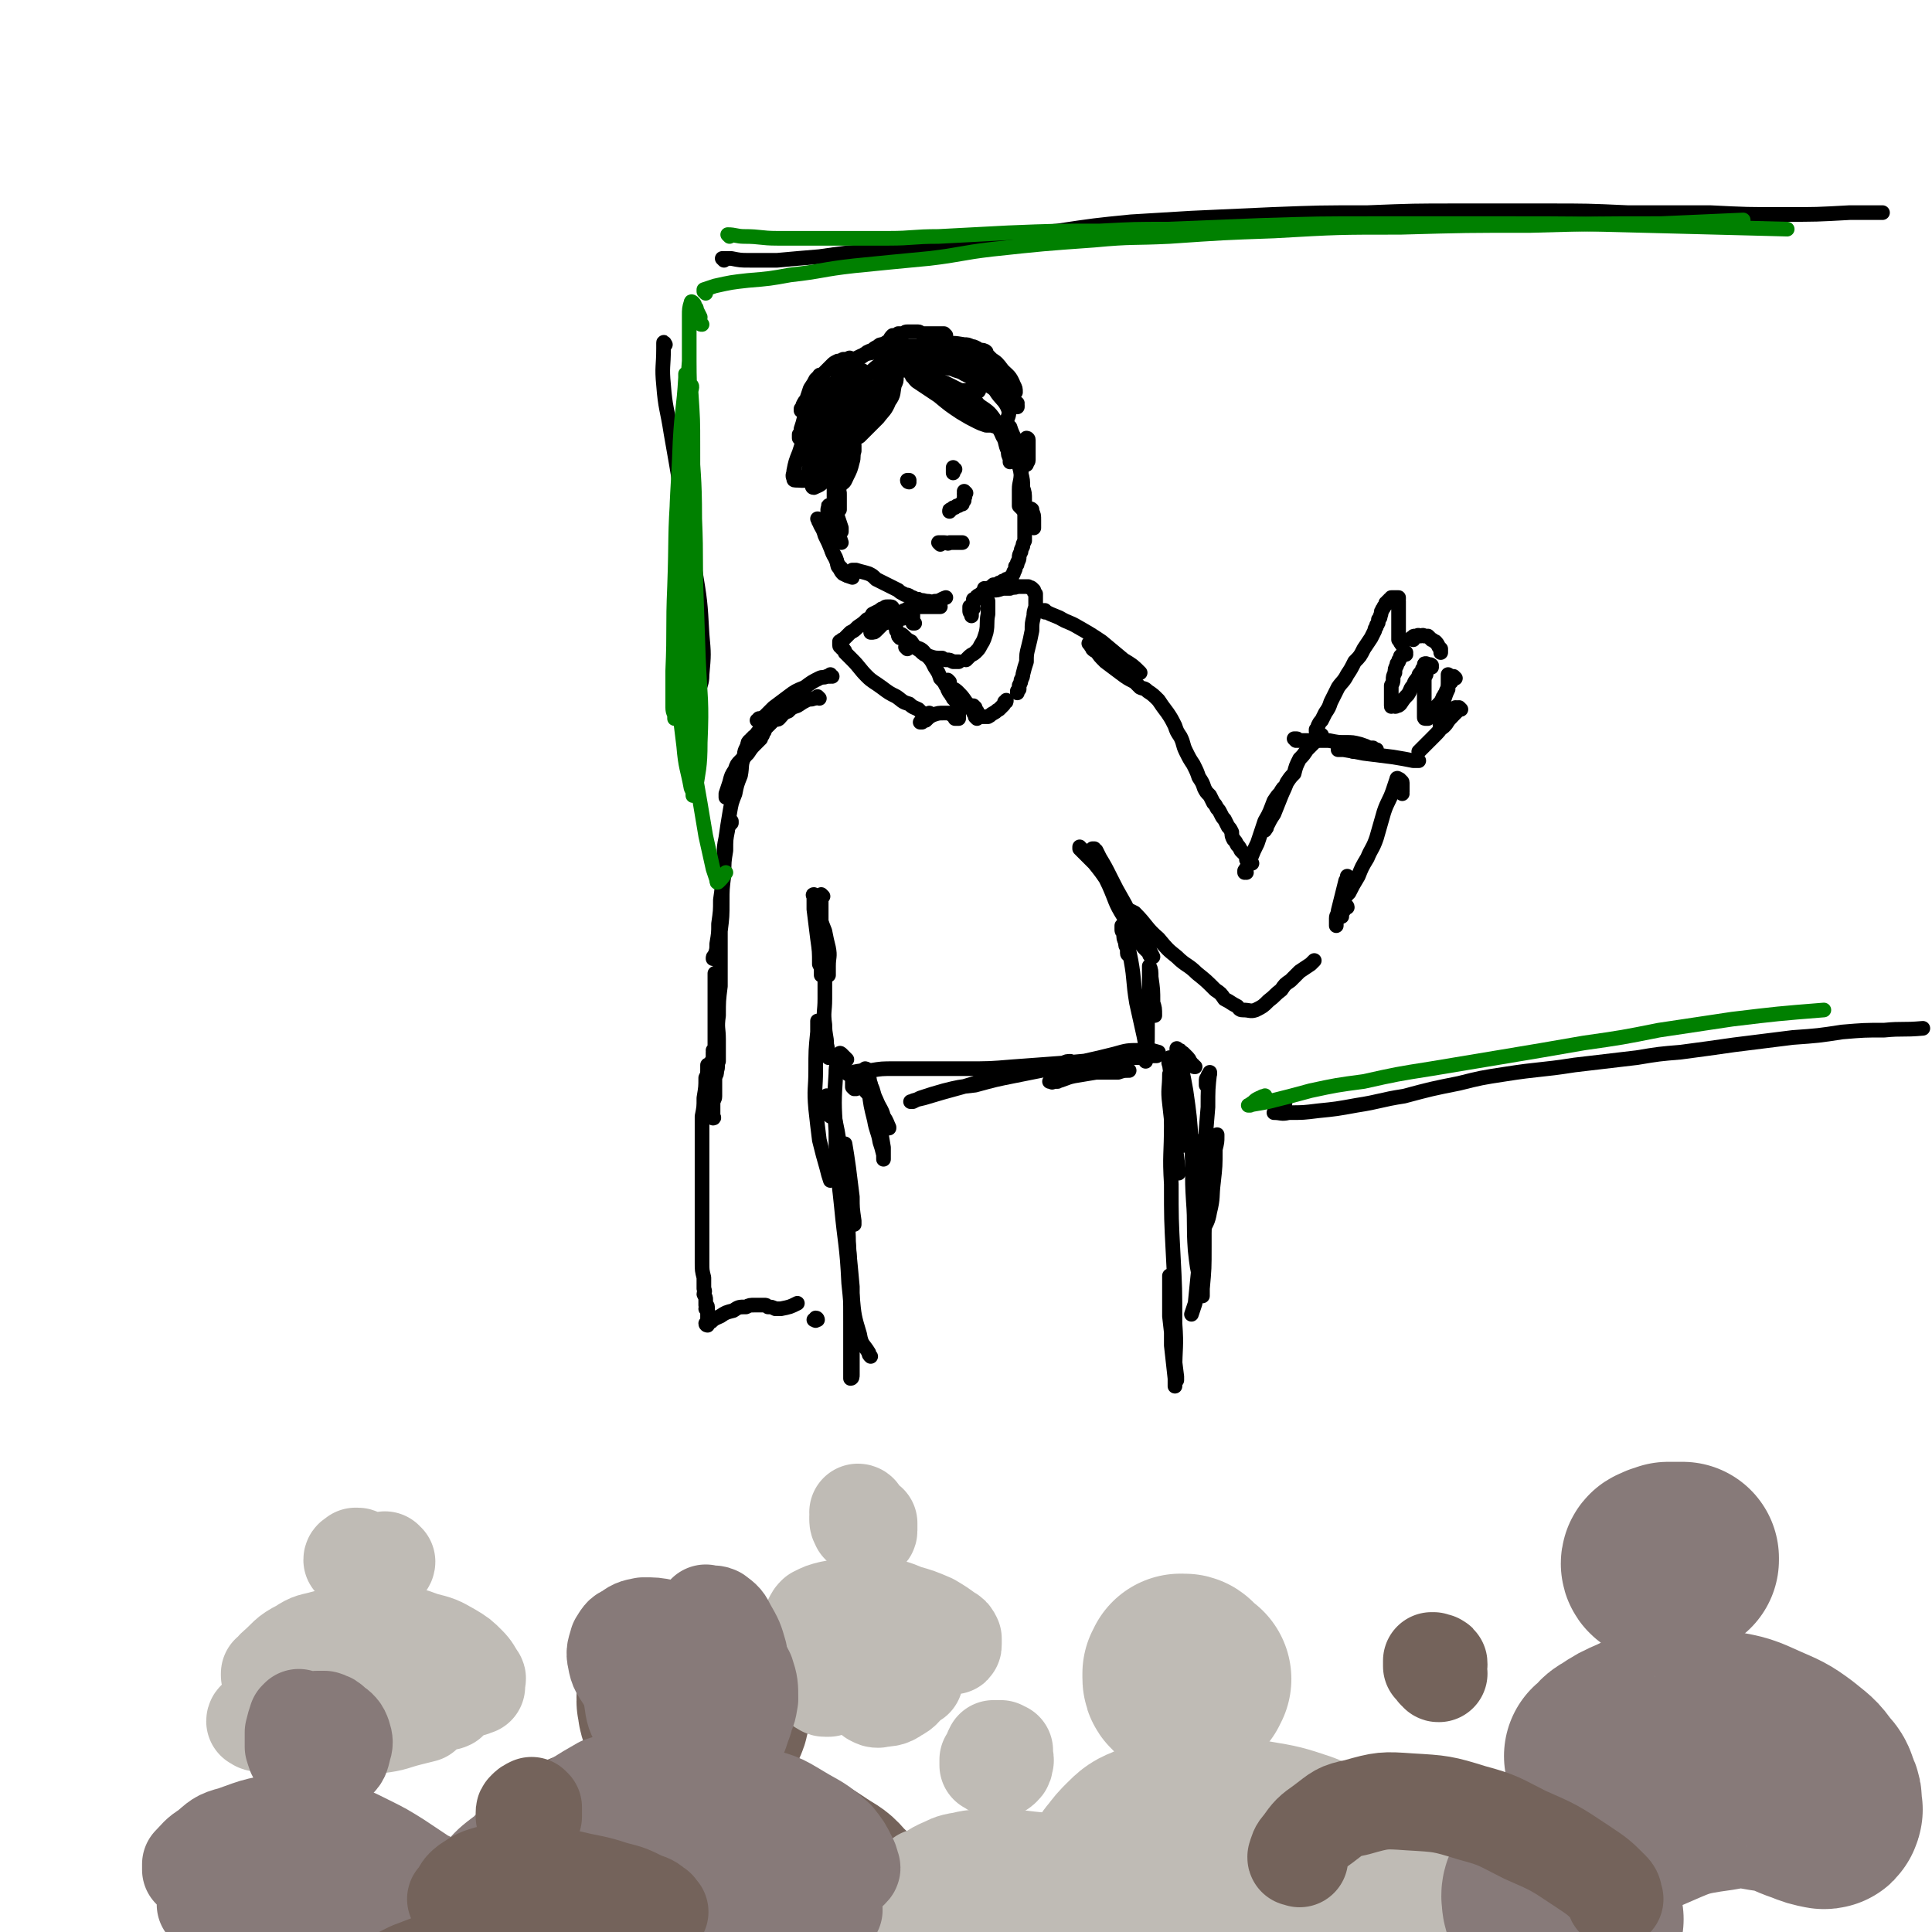 <svg viewBox='0 0 1054 1054' version='1.1' xmlns='http://www.w3.org/2000/svg' xmlns:xlink='http://www.w3.org/1999/xlink'><g fill='none' stroke='rgb(0,0,0)' stroke-width='8' stroke-linecap='round' stroke-linejoin='round'><path d='M448,206c0,-1 0,-1 -1,-1 0,-1 1,0 1,0 0,0 -1,0 -1,0 -1,1 -1,1 -2,2 -1,2 -1,2 -3,5 -1,3 -1,3 -2,6 -1,1 -1,1 -2,3 0,1 0,1 -1,2 0,1 0,1 0,1 0,0 0,0 0,0 1,-1 1,-1 2,-2 0,-1 0,-1 1,-1 0,0 0,-1 0,0 0,3 0,3 -1,6 -1,4 -1,4 -2,7 0,2 0,2 -1,3 0,1 0,1 0,2 0,0 0,0 0,0 1,-1 2,-1 2,-2 2,-3 1,-3 2,-5 1,-1 1,-1 1,-3 1,-1 0,-1 0,-2 0,-2 0,-2 0,-3 1,-3 0,-3 1,-6 1,-5 1,-5 3,-9 1,-2 2,-2 3,-4 3,-3 3,-3 6,-6 1,-1 1,-1 3,-2 1,0 1,0 3,-1 1,0 1,0 3,0 0,-1 1,-1 1,0 1,0 1,0 1,0 1,1 0,1 0,2 0,0 0,0 -1,1 0,0 0,0 0,0 1,-1 1,-1 1,-1 3,-2 3,-2 6,-4 2,-2 2,-2 5,-3 1,-1 1,-1 3,-2 1,-1 1,-1 2,-1 0,0 0,0 1,0 '/><path d='M480,191c0,0 -1,-1 -1,-1 0,0 0,0 1,0 0,-1 0,-1 1,-1 2,-2 2,-2 4,-3 1,-2 1,-2 2,-3 2,0 2,0 3,-1 1,0 1,0 3,0 1,-1 1,-1 2,-1 2,0 2,0 3,0 1,0 1,0 3,0 1,0 1,1 2,1 2,0 2,0 3,0 2,0 2,0 4,0 1,0 1,0 3,0 1,0 1,0 2,0 1,1 1,1 1,1 '/><path d='M492,196c0,0 -1,-1 -1,-1 0,0 1,0 0,1 0,1 0,1 -1,2 -2,3 -2,3 -3,7 -2,2 -2,2 -3,5 -1,2 -1,2 -1,3 -1,1 -1,1 -1,1 0,0 0,0 0,1 '/><path d='M492,201c0,0 0,-1 -1,-1 -1,3 -1,4 -3,7 -3,7 -4,7 -8,13 -4,6 -5,6 -9,12 -1,2 -1,3 -2,5 -1,1 -1,1 -1,1 0,1 1,0 1,0 5,-5 5,-5 10,-10 3,-4 4,-4 6,-9 3,-4 2,-5 3,-9 1,-2 1,-2 1,-4 0,0 0,-1 0,-1 -3,3 -3,3 -6,6 -5,7 -5,7 -9,14 -4,6 -3,6 -7,12 -1,3 -2,3 -3,6 -1,1 -1,1 -1,2 0,0 -1,1 -1,0 2,-3 2,-3 4,-7 2,-6 2,-6 4,-12 1,-5 2,-5 2,-10 1,-5 1,-5 0,-10 0,-2 0,-2 -1,-3 0,-1 -1,-1 -1,-1 -4,3 -5,4 -8,8 -4,6 -3,6 -6,12 -3,6 -2,6 -5,12 0,2 -1,2 -1,4 0,1 0,1 0,2 0,0 1,0 1,0 3,-3 4,-4 6,-8 3,-4 2,-5 4,-10 1,-4 1,-5 2,-9 0,-3 0,-4 0,-6 0,-1 0,-2 -1,-2 0,-1 -1,-1 -1,0 -4,4 -4,5 -7,10 -3,7 -3,7 -6,15 -1,5 -1,5 -3,10 0,2 0,2 -1,4 0,1 0,2 0,2 2,0 3,0 5,-2 5,-4 5,-4 8,-9 3,-5 3,-5 5,-11 2,-4 2,-4 2,-8 1,-3 1,-3 1,-5 0,-1 0,-2 0,-2 -2,0 -4,1 -5,2 -5,5 -5,6 -8,12 -4,6 -4,6 -7,13 -1,4 -1,4 -1,8 -1,1 -1,2 -1,2 0,1 1,2 2,2 6,-4 7,-4 13,-9 6,-5 6,-6 11,-12 5,-6 6,-6 9,-13 3,-6 2,-6 4,-12 1,-2 1,-2 2,-5 0,0 0,-1 0,-1 -4,3 -5,3 -9,7 -6,6 -5,7 -10,15 -4,6 -3,6 -7,13 -2,3 -2,3 -4,7 0,1 0,1 -1,2 0,1 0,1 0,2 0,0 1,0 1,0 2,-1 2,-1 3,-3 2,-2 1,-2 3,-4 0,-1 0,-1 1,-1 '/><path d='M458,205c0,0 0,0 -1,-1 0,0 0,0 0,0 1,-1 0,-1 1,-2 4,-4 4,-4 8,-6 6,-3 6,-3 12,-4 6,-1 6,-1 12,-2 3,-1 3,-1 7,-1 2,0 2,0 5,0 1,0 1,-1 1,0 1,0 1,0 1,1 -1,2 -1,2 -3,4 -3,2 -4,2 -7,4 -2,1 -2,1 -3,2 -1,0 -2,1 -1,1 0,0 1,0 2,-1 6,-1 6,-2 13,-3 7,-2 7,-2 14,-3 6,-1 6,-1 11,-2 2,0 2,0 4,0 1,0 1,0 2,0 1,0 2,0 2,0 -1,-1 -2,-1 -3,-1 -6,-1 -6,-1 -11,-1 -5,0 -5,0 -10,0 -4,0 -4,0 -7,0 -1,0 -1,0 -2,0 -1,0 -2,0 -1,0 0,0 0,-1 1,-1 5,-1 5,-1 10,-1 5,-1 5,-1 11,0 2,0 2,0 4,1 1,0 1,0 3,1 1,1 1,1 2,2 0,0 0,1 0,1 -3,1 -3,1 -7,2 -5,1 -5,1 -11,2 -4,1 -4,1 -8,2 -2,1 -3,1 -5,2 0,0 -1,0 -1,1 0,2 0,2 1,3 5,3 6,2 12,4 4,2 4,2 8,4 3,0 3,0 5,0 2,1 2,0 3,0 1,0 2,1 2,0 0,-1 0,-2 -1,-3 -2,-4 -3,-4 -7,-6 -3,-2 -3,-1 -7,-3 -2,0 -2,0 -4,-1 -1,0 -1,0 -2,0 -1,1 -2,0 -2,1 1,3 0,4 2,7 3,4 4,4 7,8 3,2 3,2 5,4 1,1 1,1 3,2 0,1 0,1 1,1 0,0 1,1 0,0 -1,-1 -1,-1 -3,-2 -4,-3 -5,-3 -10,-5 -4,-3 -4,-2 -9,-5 -4,-2 -3,-2 -7,-4 -1,0 -1,0 -1,-1 -1,0 -2,-1 -1,-1 0,0 1,0 2,1 7,3 7,3 13,7 5,3 5,3 10,6 5,3 5,2 9,5 2,1 2,1 3,3 1,0 1,0 1,0 1,1 1,1 1,1 -3,-3 -3,-4 -6,-7 -5,-4 -6,-3 -11,-6 -7,-4 -7,-3 -13,-7 -4,-1 -3,-2 -7,-3 -1,-1 -1,-1 -2,-1 -1,0 -2,-1 -1,0 1,1 1,2 3,4 6,4 6,4 12,8 6,5 6,5 12,9 5,3 5,3 9,5 2,1 2,1 5,2 1,0 1,0 3,0 1,0 1,1 2,0 1,0 1,-1 1,-1 -4,-6 -4,-6 -10,-10 -3,-4 -4,-3 -8,-5 -2,-1 -2,-1 -4,-2 0,0 -1,0 -2,0 0,-1 0,-1 0,0 1,2 1,3 3,5 5,4 5,4 11,7 2,2 2,2 4,3 3,1 3,1 7,2 1,0 1,0 2,0 1,0 2,0 2,-1 1,-3 2,-4 1,-7 -2,-5 -4,-5 -7,-10 -6,-6 -6,-6 -11,-11 -3,-3 -3,-3 -5,-4 -1,-1 -1,-1 -2,-1 0,0 -1,-1 -1,-1 0,0 0,1 1,1 4,4 4,4 8,8 3,2 3,2 6,5 3,2 3,2 6,4 1,0 1,0 2,1 1,1 1,1 2,1 0,0 0,0 0,0 -1,-2 -1,-3 -2,-5 -3,-5 -3,-6 -8,-10 -3,-4 -3,-3 -7,-6 -1,-1 -1,-1 -2,-1 -1,0 -1,-1 -2,-1 0,0 0,1 0,1 3,3 3,3 6,6 3,4 3,4 7,6 4,3 4,3 8,6 1,1 1,1 3,2 1,0 1,0 2,0 0,1 0,1 0,0 0,-2 0,-2 -1,-4 -2,-5 -3,-5 -6,-8 -3,-4 -3,-4 -6,-6 -2,-2 -2,-2 -3,-3 -1,0 -1,0 -1,0 -1,1 -1,1 -1,2 1,4 1,4 3,8 2,5 2,5 5,9 2,3 2,3 5,5 1,1 1,1 2,2 1,1 1,1 2,1 0,0 0,0 1,0 0,0 0,0 1,0 0,0 0,0 0,0 0,1 -1,0 -1,0 0,0 0,0 1,1 0,0 0,0 0,1 '/><path d='M457,237c-1,0 -1,-1 -1,-1 0,0 0,0 0,1 0,1 0,1 0,1 0,5 0,5 1,9 0,4 0,4 1,8 0,3 0,3 0,6 0,1 0,2 0,2 0,1 1,2 1,1 2,-1 2,-2 3,-4 2,-4 2,-4 3,-8 1,-3 0,-3 1,-6 0,-1 0,-1 0,-2 0,0 0,-1 0,-1 -1,1 -1,2 -2,4 -1,3 -1,3 -2,6 0,2 0,2 0,4 -1,1 0,1 0,2 0,0 0,0 0,0 0,-1 0,-1 0,-2 0,-5 0,-5 0,-9 -1,-4 -1,-4 -2,-7 0,-2 -1,-2 -1,-4 -1,-1 -1,-2 -1,-2 -2,1 -3,2 -4,4 -2,4 -1,5 -2,10 -1,2 -1,2 -2,5 0,1 0,1 -1,2 0,0 0,1 0,1 1,0 1,-1 1,-1 2,-4 2,-4 3,-7 1,-4 1,-4 2,-9 0,-3 0,-3 0,-7 0,-1 -1,-1 -1,-1 -1,-1 -1,-2 -1,-1 -3,2 -4,2 -6,5 -3,6 -2,7 -4,13 -1,4 -1,4 -2,9 -1,1 0,1 0,3 0,1 -1,1 0,1 1,0 2,0 3,-2 3,-5 2,-5 4,-11 3,-5 3,-5 4,-12 2,-6 1,-6 2,-12 0,-4 0,-4 0,-9 0,-1 -1,-1 -1,-3 0,0 -1,-1 -1,-1 -2,2 -2,3 -3,5 -2,5 -2,6 -4,11 -1,5 -1,5 -1,10 0,1 0,1 0,3 0,1 -1,1 0,1 2,1 3,1 4,0 4,-3 4,-4 7,-8 3,-4 2,-5 3,-9 2,-4 2,-4 2,-8 0,-3 0,-3 0,-6 0,-1 0,-1 -1,-2 0,0 -1,-1 -2,-1 -2,1 -3,1 -4,3 -3,4 -2,4 -4,9 -2,3 -2,3 -3,6 0,1 0,1 -1,2 0,1 0,1 0,2 0,0 1,0 1,0 1,0 1,0 2,-1 1,-1 0,-1 1,-2 0,-2 1,-2 1,-3 0,-1 0,-2 0,-3 -1,0 -1,0 -2,0 -4,6 -4,6 -7,13 -3,6 -3,7 -5,13 -2,5 -2,5 -3,10 0,2 -1,2 0,4 0,1 0,1 2,1 3,0 4,1 7,-2 5,-3 4,-4 7,-9 3,-4 2,-4 4,-9 1,-4 1,-4 1,-8 0,-1 1,-1 0,-2 0,0 -1,-1 -1,0 -3,5 -4,5 -6,11 -2,6 -1,6 -3,12 -1,3 0,3 -1,7 0,1 0,1 0,3 0,0 0,1 1,1 2,-1 3,-1 5,-3 3,-3 3,-4 5,-8 1,-3 1,-3 2,-6 1,-1 0,-1 1,-3 0,0 0,-1 0,-1 0,1 0,1 0,3 0,3 0,3 0,6 0,2 0,2 0,5 0,1 0,1 0,2 0,1 0,1 0,2 '/><path d='M457,261c0,-1 -1,-1 -1,-1 0,0 0,0 0,0 0,1 -1,1 -1,2 0,1 0,1 0,3 0,3 0,3 0,5 0,2 0,2 0,4 0,1 0,1 1,3 0,0 0,0 1,1 0,0 0,0 1,0 0,-1 0,-1 0,-2 0,-3 0,-3 0,-6 0,-2 0,-2 -1,-3 0,-1 0,-1 -1,-1 0,0 -1,0 -1,1 0,4 0,4 0,8 0,4 0,4 1,8 1,1 1,1 1,3 1,1 1,1 1,2 0,1 1,1 1,2 0,0 0,0 0,0 0,-1 0,-1 0,-2 -1,-3 -1,-3 -2,-6 -1,-2 -2,-2 -3,-4 -1,-1 -1,-1 -1,-1 -1,-1 -1,-2 -1,-1 0,1 -1,2 0,4 1,3 1,3 2,7 1,2 1,2 2,4 0,1 0,1 1,2 0,1 0,1 1,2 0,1 0,1 1,1 0,0 0,0 0,0 -1,-3 -1,-3 -2,-6 -1,-2 -1,-2 -3,-5 0,-1 -1,0 -1,-1 -1,-1 -1,-1 -2,-1 0,0 0,0 0,1 0,4 0,5 1,9 1,4 1,4 2,8 1,3 2,3 3,7 0,1 0,1 1,2 1,2 1,2 2,3 2,1 2,1 5,2 '/><path d='M542,231c0,0 0,-1 -1,-1 0,0 0,0 0,0 0,0 0,-1 -1,-1 0,-1 0,0 -1,-1 0,0 0,-1 0,-1 1,1 2,1 2,2 3,4 4,4 6,9 2,3 1,4 3,8 0,2 0,2 1,4 0,1 0,1 0,1 0,1 0,1 0,1 0,0 0,0 0,0 0,-3 1,-3 0,-7 0,-4 0,-4 -1,-8 0,-1 0,-1 0,-3 0,0 0,0 0,-1 0,0 1,0 1,0 1,3 1,3 3,7 2,4 2,4 4,8 0,1 0,1 1,3 0,1 0,1 1,2 0,0 0,1 0,0 0,0 1,-1 1,-2 0,-3 0,-3 0,-5 0,-2 0,-2 0,-4 0,-1 0,-1 0,-2 0,-1 -1,-1 -1,-1 -1,3 -1,4 -2,8 0,6 0,6 -1,11 0,5 -1,5 -1,9 0,3 0,3 0,5 0,1 0,1 0,2 0,1 0,2 0,2 1,1 1,1 2,2 1,0 1,0 2,0 1,0 1,0 1,0 1,0 1,-1 2,0 0,0 0,0 0,1 1,2 1,2 1,5 0,1 0,1 0,3 0,0 0,0 0,1 '/><path d='M447,284c0,0 0,-1 -1,-1 0,0 1,0 1,1 0,0 0,0 0,0 0,0 0,0 0,0 0,0 -1,0 0,1 1,3 2,3 3,7 2,4 2,4 4,9 2,3 2,3 3,7 1,1 1,1 2,2 0,1 0,1 1,2 1,1 1,1 2,1 0,1 0,1 1,1 0,0 0,0 1,0 0,0 1,-1 1,-1 0,0 0,0 0,-1 0,0 0,0 0,-1 0,0 0,0 0,0 0,0 0,0 1,0 0,0 0,0 1,0 3,1 4,1 7,2 2,1 2,1 4,3 2,1 2,1 4,2 2,1 2,1 4,2 2,1 2,1 4,2 1,1 1,1 3,2 1,1 1,0 3,1 1,1 1,1 2,1 2,1 2,1 3,1 1,1 1,1 3,1 1,0 1,0 2,0 2,0 2,1 4,0 3,0 3,-1 6,-2 '/><path d='M555,249c-1,0 -1,0 -1,-1 -1,0 0,1 0,1 0,0 0,0 0,0 0,0 -1,-1 -1,-1 0,0 1,1 1,1 0,1 0,1 1,2 1,3 1,3 2,7 1,4 1,4 1,8 1,3 1,3 1,7 0,3 0,3 0,5 0,3 0,3 0,5 0,2 0,2 0,5 0,1 0,1 0,3 0,2 0,2 0,4 -1,2 -1,2 -1,3 -1,2 -1,2 -1,3 -1,2 -1,2 -1,3 0,1 0,1 -1,3 0,1 0,1 -1,2 0,1 0,2 -1,3 0,1 0,1 -1,2 0,0 0,0 0,1 -1,1 -1,1 -1,1 0,0 0,0 0,0 0,0 0,0 0,0 0,1 0,0 0,0 -1,0 0,0 0,0 0,0 0,0 0,0 0,0 0,0 0,0 0,0 0,0 0,0 -1,0 -1,0 -1,0 -1,0 -1,0 -1,0 0,0 0,0 -1,1 -1,0 -1,0 -1,0 -1,1 -1,1 -2,1 -1,1 -1,1 -3,1 -1,1 -1,1 -3,2 -1,1 -1,1 -2,2 -1,1 -1,1 -2,1 0,1 -1,1 -1,1 -1,0 -1,0 -1,1 0,0 0,0 -1,1 0,0 0,0 -1,0 '/><path d='M505,329c-1,-1 -1,-1 -1,-1 -1,-1 0,0 0,0 0,0 -1,0 -1,0 0,0 0,0 -1,0 0,0 0,0 -1,-1 0,0 0,0 -1,0 0,0 0,0 0,0 0,0 0,0 0,0 1,1 1,1 1,1 2,1 2,1 3,2 2,0 2,0 4,1 1,0 1,0 3,0 1,0 1,0 2,0 0,0 0,0 0,0 -2,0 -3,0 -5,0 -3,0 -3,0 -6,0 -2,0 -2,0 -3,0 -2,0 -2,0 -3,1 -1,0 -1,0 -2,1 -1,0 -1,0 -2,1 0,1 0,1 -1,2 0,0 0,0 0,1 0,0 0,0 0,0 1,1 2,0 3,0 '/><path d='M499,332c0,0 -1,-1 -1,-1 0,0 0,0 0,0 0,0 0,0 0,0 0,0 0,0 0,0 0,0 0,0 0,1 0,0 0,0 0,1 0,2 0,2 0,3 0,1 0,1 0,2 0,0 0,0 0,1 0,0 0,0 0,1 1,0 1,0 1,0 '/><path d='M531,332c0,0 0,-1 -1,-1 0,0 0,0 0,0 0,0 -1,0 -1,0 0,0 0,0 0,0 0,0 0,0 0,1 0,0 0,0 0,1 0,1 0,1 1,2 0,1 0,1 0,1 '/><path d='M489,340c0,0 -1,-1 -1,-1 0,0 0,0 0,1 0,0 0,0 0,0 0,-1 0,-1 0,-1 0,0 0,0 0,-1 0,0 0,0 0,-1 0,0 0,0 0,0 0,-1 0,-1 0,-1 0,0 0,0 0,0 0,0 0,0 0,1 0,0 0,0 0,1 0,0 0,0 0,1 0,0 0,0 0,1 0,0 0,0 0,0 0,0 0,0 0,0 0,0 0,0 0,-1 0,0 0,0 0,-1 0,0 0,0 0,0 0,1 0,1 0,1 0,1 0,1 0,2 1,2 1,2 1,3 1,1 1,1 1,2 0,1 0,1 1,2 0,0 0,0 0,0 0,0 0,0 0,0 0,0 0,0 0,-1 0,0 0,0 0,-1 0,0 0,0 0,0 0,0 0,0 0,0 1,0 1,0 2,1 2,2 2,2 4,3 2,3 2,3 5,5 2,2 2,2 5,3 3,1 3,1 7,1 1,1 1,1 3,1 1,0 1,0 3,1 1,0 1,0 3,0 '/><path d='M539,329c0,-1 -1,-1 -1,-1 0,-1 0,0 1,0 0,1 0,1 0,1 0,3 0,3 0,6 -1,5 0,5 -1,10 -1,3 -1,4 -3,7 -1,2 -1,2 -3,4 -1,1 -2,1 -3,2 -1,1 -1,1 -2,2 '/><path d='M490,338c0,-1 -1,-1 -1,-1 0,0 0,0 1,0 0,0 0,0 0,0 0,-1 0,-1 0,-1 0,0 0,0 0,0 0,0 0,0 0,0 -1,0 -1,0 -1,0 -1,0 -1,0 -1,0 -2,1 -2,1 -3,2 -2,1 -2,1 -4,3 -1,1 -1,1 -3,2 -1,1 -1,1 -2,2 0,0 0,0 -1,0 0,0 0,0 0,0 2,0 2,0 3,-1 1,-1 1,-1 2,-2 1,-1 1,-1 2,-2 1,0 1,0 2,-1 0,-1 0,-1 1,-2 0,0 0,0 0,-1 0,0 0,0 0,-1 0,0 0,0 0,0 0,-1 0,-1 1,-1 0,-1 0,-1 1,-1 0,0 0,0 0,-1 0,0 0,0 0,0 0,0 0,0 0,0 0,0 0,0 0,0 0,0 0,-1 -1,-1 0,0 0,0 0,0 0,0 0,0 -1,0 0,0 0,0 -1,0 -1,0 -1,0 -2,1 -1,0 -1,0 -2,1 -2,1 -2,1 -4,2 -1,2 -1,2 -3,3 -2,2 -2,2 -5,4 -2,2 -2,2 -4,3 -1,1 -1,1 -2,2 -1,1 -1,1 -2,2 -1,0 -1,0 -1,1 -1,0 -1,0 -1,0 0,1 0,1 0,1 0,0 0,0 0,1 0,0 0,0 0,0 0,1 1,1 1,1 0,1 1,1 1,1 1,1 1,1 1,2 2,2 2,2 4,4 4,4 4,5 8,9 3,3 4,3 8,6 4,3 4,3 8,5 3,2 3,3 7,4 2,2 3,2 5,3 1,1 1,1 2,2 1,1 1,0 2,1 0,0 0,0 0,0 '/><path d='M538,322c0,0 0,0 -1,-1 0,0 1,1 1,1 0,0 0,0 0,0 0,0 0,0 0,0 0,0 -1,0 -1,-1 0,0 1,1 2,1 1,0 1,0 3,0 2,0 2,0 5,-1 2,0 2,0 4,0 2,-1 2,0 4,-1 1,0 1,0 2,0 1,0 1,0 2,0 1,0 1,0 1,0 1,0 1,0 1,0 1,1 1,0 2,1 0,0 0,0 1,1 0,1 0,1 1,2 0,1 0,1 0,1 0,2 0,2 0,3 0,1 0,1 0,3 -1,3 -1,3 -1,5 -1,4 -1,4 -1,8 -1,5 -1,5 -2,9 -1,4 -1,4 -1,8 -1,3 -1,3 -2,7 0,1 0,1 -1,3 0,1 0,1 -1,3 0,1 0,1 0,2 -1,1 -1,1 -1,1 0,0 0,0 0,1 '/><path d='M495,354c0,0 -1,-1 -1,-1 0,0 0,0 0,0 0,0 0,0 0,0 1,1 0,0 0,0 0,-1 1,0 1,0 1,-1 1,0 1,0 2,0 2,-1 3,0 3,1 4,1 6,4 3,3 3,3 5,7 2,3 2,3 3,6 2,2 2,2 3,4 1,1 1,1 1,2 1,2 1,2 2,3 0,1 1,1 1,2 1,1 1,1 2,2 0,0 0,0 0,0 1,1 1,1 1,1 0,0 0,0 0,0 0,0 0,0 0,0 0,0 0,0 0,0 0,1 0,1 0,1 0,1 0,1 0,1 0,1 0,1 0,2 0,1 0,1 0,2 0,1 0,1 0,1 0,1 0,1 0,1 0,0 0,0 0,0 0,0 0,0 -1,0 0,0 0,0 -1,0 0,-1 0,-1 -1,-2 -1,0 -1,0 -2,-1 -1,0 -1,0 -3,0 -3,0 -3,0 -6,1 -2,1 -2,1 -4,3 -1,0 -1,0 -2,1 0,0 0,0 -1,0 0,0 0,0 0,0 2,-2 2,-2 4,-4 1,-1 1,0 1,-1 '/><path d='M518,372c0,0 -1,-1 -1,-1 0,0 0,0 0,0 0,1 0,0 0,0 0,1 0,1 0,1 0,0 0,0 0,0 0,0 0,0 0,1 0,0 0,0 0,0 0,0 0,0 0,0 0,0 0,0 1,0 0,1 0,1 1,2 1,1 2,1 3,2 3,3 3,3 5,6 2,2 2,2 3,4 0,0 0,0 1,1 0,1 0,1 1,2 0,1 0,1 0,1 1,1 1,1 1,1 0,0 0,0 0,0 0,0 0,0 0,0 -1,-1 0,-1 0,-2 0,-1 -1,-1 -1,-3 0,0 0,0 -1,-1 0,-1 0,-1 0,-1 0,0 0,0 0,0 0,0 0,0 1,1 0,1 0,1 1,2 0,1 0,1 1,2 0,0 0,1 1,1 0,0 0,0 1,0 1,0 2,0 3,0 2,-1 1,-1 3,-2 2,-1 1,-1 3,-2 1,-1 1,-1 2,-2 1,-1 1,-1 1,-2 1,0 1,0 1,-1 '/><path d='M454,369c0,0 -1,0 -1,-1 0,0 0,1 0,1 0,0 0,0 0,0 -1,0 -1,0 -1,0 0,0 0,0 0,0 -1,0 -1,0 -1,0 -2,1 -2,0 -4,1 -4,2 -4,2 -8,5 -5,2 -5,2 -9,5 -4,3 -4,3 -8,6 -2,2 -2,2 -5,5 -2,1 -2,1 -3,1 0,1 -1,1 -1,1 3,-1 3,-1 6,-3 4,-1 4,-1 7,-3 2,-2 2,-2 4,-3 0,0 0,-1 0,-1 1,0 0,0 0,0 -4,4 -4,4 -8,7 -5,5 -5,5 -9,10 -2,3 -3,3 -5,6 0,1 0,1 0,2 '/><path d='M571,334c0,0 -1,0 -1,-1 0,0 1,1 0,1 0,0 0,0 0,0 0,0 0,0 -1,-1 0,0 0,0 0,0 0,0 0,0 -1,0 0,0 0,0 0,0 1,0 1,0 1,0 4,2 4,2 9,4 5,3 5,2 10,5 7,4 7,4 13,8 6,5 6,5 12,10 5,3 5,3 9,7 0,0 0,0 0,0 '/><path d='M447,381c-1,-1 -1,-1 -1,-1 0,0 0,0 0,0 -1,1 -1,1 -2,1 -2,1 -2,0 -4,1 -2,1 -2,1 -5,3 -3,1 -3,1 -5,3 -3,1 -3,2 -5,4 -1,1 -1,0 -3,1 -1,1 -1,1 -2,2 -1,1 -1,1 -2,2 -1,1 -1,1 -1,2 -1,1 -1,1 -1,2 -1,1 -1,1 -1,2 -1,1 -1,1 -1,1 -1,1 -1,1 -2,2 -2,2 -2,2 -4,5 -2,2 -2,2 -4,4 -2,2 -2,2 -3,5 -2,3 -2,3 -3,7 -1,3 -1,3 -2,6 0,1 0,1 0,2 '/><path d='M595,352c0,0 -1,-1 -1,-1 0,0 1,0 1,1 0,0 0,0 0,0 0,1 1,1 1,2 1,1 1,1 2,1 2,3 2,3 5,6 4,3 4,3 8,6 4,3 4,3 8,5 1,1 1,1 3,3 2,1 2,0 4,2 3,2 3,2 6,5 2,3 2,3 5,7 2,3 2,3 4,7 1,3 1,3 3,6 2,4 1,4 3,8 2,4 2,4 4,7 2,4 2,4 3,7 2,3 2,3 3,6 1,2 1,2 3,4 1,2 1,2 2,4 1,1 1,1 2,3 1,1 1,1 2,3 1,2 1,2 2,3 1,2 1,2 2,4 1,1 1,1 2,3 0,2 0,2 1,4 1,1 1,1 2,3 1,1 1,1 2,3 1,1 1,1 2,2 1,1 1,1 1,3 1,0 1,1 2,1 0,1 0,1 1,1 '/><path d='M680,476c0,0 -1,-1 -1,-1 0,0 0,0 0,1 0,0 0,0 0,0 0,-1 0,-1 0,-1 2,-3 2,-3 3,-6 2,-5 2,-5 4,-9 2,-6 2,-6 4,-12 3,-5 3,-6 5,-11 2,-3 2,-3 4,-5 0,-1 0,-1 1,-1 0,-1 0,-1 0,-1 0,1 0,2 -1,4 -2,5 -2,5 -4,10 -2,3 -2,3 -4,7 0,1 0,1 -1,1 0,1 -1,1 0,1 0,-2 1,-2 2,-5 2,-5 2,-5 5,-11 3,-5 3,-5 5,-10 2,-3 2,-3 4,-5 1,-4 1,-4 3,-8 2,-2 2,-2 4,-5 1,-1 1,-1 2,-2 1,-1 1,-1 2,-2 1,-2 1,-2 2,-3 1,-1 1,-1 2,-1 '/><path d='M707,404c0,0 -1,-1 -1,-1 0,0 0,0 0,0 0,0 0,0 0,0 1,0 1,0 1,0 1,0 1,0 1,1 4,0 4,0 8,0 4,0 4,0 9,0 5,1 5,1 9,1 4,0 4,0 8,1 3,1 3,1 5,2 1,0 1,0 2,0 1,1 1,1 2,1 0,1 0,1 0,1 0,1 0,1 0,1 -1,0 -1,0 -2,0 -3,0 -3,0 -5,0 -3,-1 -3,-1 -6,-1 -2,-1 -2,-1 -3,-1 -2,0 -2,0 -4,0 0,0 -1,0 -1,0 1,0 2,0 3,0 6,1 6,1 11,2 8,1 8,1 16,2 6,1 6,1 11,2 2,0 2,0 3,0 '/><path d='M719,399c0,0 -1,-1 -1,-1 0,0 0,0 0,1 0,0 0,0 0,0 0,0 0,0 0,0 0,-1 0,-1 0,-1 1,-1 1,-1 1,-2 1,-2 1,-2 2,-3 1,-2 1,-2 2,-4 2,-3 2,-3 3,-6 2,-4 2,-4 4,-8 2,-3 3,-3 5,-7 2,-3 2,-3 4,-7 3,-3 3,-3 5,-7 2,-3 2,-3 4,-6 1,-2 1,-2 2,-4 0,-2 1,-1 1,-3 1,-1 1,-1 1,-3 1,-1 1,-1 1,-2 1,-2 0,-2 1,-3 0,-1 1,-1 1,-2 1,-1 1,-1 1,-2 1,0 1,0 1,-1 1,0 1,0 1,-1 1,0 1,0 1,-1 0,0 0,0 1,0 0,0 0,0 1,0 0,0 0,0 1,0 0,0 0,0 0,0 0,0 0,0 0,0 0,0 0,0 1,0 0,0 0,0 0,1 0,1 -1,1 0,1 0,1 0,1 0,2 0,1 0,1 0,3 0,1 0,1 0,2 0,2 0,2 0,3 0,2 0,2 0,3 0,1 0,1 0,3 0,1 0,1 0,2 0,1 0,1 0,2 0,1 0,1 0,1 0,0 1,1 1,1 0,0 0,0 0,0 0,0 0,0 0,0 0,0 0,0 0,0 0,1 0,1 1,1 0,0 0,0 0,1 0,0 0,0 0,0 '/><path d='M771,349c0,0 -1,-1 -1,-1 0,0 0,0 1,0 0,0 0,0 0,0 0,0 0,0 0,0 0,-1 0,-1 1,-1 1,0 1,0 1,0 1,-1 1,0 2,0 1,0 1,-1 2,0 1,0 1,0 2,0 1,1 1,1 2,2 1,0 1,1 2,1 1,1 1,1 2,3 0,0 0,0 1,1 0,1 0,1 0,2 '/><path d='M767,357c0,-1 0,-1 -1,-1 0,-1 1,0 1,0 0,0 -1,0 -1,0 0,0 0,0 -1,1 0,0 0,0 -1,1 0,0 0,0 0,1 -1,1 -1,1 -1,2 -1,1 -1,1 -1,2 -1,2 -1,2 -1,4 -1,2 -1,2 -1,4 0,1 0,1 -1,3 0,2 0,2 0,3 0,2 0,2 0,4 0,1 0,1 0,2 0,1 0,1 0,2 0,0 0,0 0,0 0,1 0,0 1,0 0,0 0,0 0,0 1,0 1,1 2,0 1,0 1,0 2,-1 2,-3 2,-3 4,-5 2,-3 1,-3 3,-5 1,-3 1,-2 3,-5 0,-1 0,-1 1,-2 1,-1 1,-1 1,-2 1,-1 1,-1 1,-2 0,-1 0,-1 1,-1 '/><path d='M781,364c0,-1 0,-1 -1,-1 0,-1 1,0 1,0 0,0 0,0 0,0 -1,0 -1,0 -1,0 0,0 0,0 0,0 -1,1 -1,1 -1,1 0,1 0,1 -1,2 0,1 0,1 0,2 -1,2 -1,2 -1,4 0,2 0,2 0,5 0,1 0,1 0,3 0,2 0,2 0,4 0,1 0,1 0,3 0,1 0,1 0,2 0,1 0,2 0,2 0,1 0,1 1,1 0,0 0,0 1,0 1,-1 1,-1 2,-3 1,-1 1,-1 2,-2 1,-2 1,-2 2,-3 1,-1 1,-1 2,-3 0,-1 1,-1 1,-2 1,-1 1,-1 1,-2 1,-2 1,-2 1,-3 0,-1 0,-1 0,-3 0,-1 0,-1 0,-2 0,0 0,0 0,-1 '/><path d='M794,370c0,0 -1,-1 -1,-1 0,0 0,0 0,1 0,0 0,0 0,0 0,0 -1,0 -1,1 0,1 0,1 -1,1 -1,2 -1,2 -1,4 -1,2 -1,2 -2,5 -1,3 -1,3 -2,6 0,2 0,2 0,4 -1,1 0,1 0,3 0,1 -1,1 0,2 0,0 0,1 0,1 1,0 1,0 2,-1 1,-1 1,-1 2,-3 2,-2 2,-2 3,-4 1,-2 1,-2 1,-3 '/><path d='M797,387c0,0 -1,-1 -1,-1 0,0 0,0 0,0 0,1 0,1 -1,1 0,1 0,1 -1,2 -1,1 -1,1 -2,2 -3,3 -2,3 -5,5 -2,3 -2,3 -5,6 -2,2 -2,2 -4,4 -1,1 -1,1 -2,2 -1,1 -1,1 -2,2 0,0 0,0 0,0 '/><path d='M765,433c0,0 0,-1 -1,-1 0,0 1,0 1,0 0,0 0,0 0,0 0,-1 0,-1 0,-2 0,-1 0,-1 0,-2 0,0 0,-1 0,-1 0,-1 -1,-1 -1,-1 0,-1 -1,-1 -1,-1 0,0 0,0 0,0 0,0 0,0 0,0 0,0 0,0 0,0 0,0 0,0 0,0 0,0 -1,-1 -1,0 -1,3 -1,3 -2,6 -2,6 -3,6 -5,12 -2,7 -2,7 -4,14 -2,6 -3,6 -5,11 -3,5 -3,5 -5,10 -3,5 -3,5 -5,9 -2,2 -2,2 -3,5 0,0 0,0 -1,1 '/><path d='M590,463c-1,0 -1,-1 -1,-1 0,0 0,0 0,0 0,0 0,0 0,0 0,0 0,0 0,1 0,0 0,0 1,1 3,3 3,3 7,7 4,5 4,5 8,11 4,6 4,6 8,12 3,5 3,5 6,10 2,2 2,2 4,5 1,1 1,1 1,2 1,0 1,0 1,1 0,0 0,0 0,0 0,0 0,-1 -1,-2 -2,-4 -3,-3 -5,-7 -4,-5 -3,-6 -6,-11 -4,-7 -4,-7 -7,-13 -3,-6 -3,-6 -6,-11 -1,-2 -1,-2 -2,-4 -1,0 -1,0 -1,-1 -1,0 -1,0 -1,0 1,2 1,2 2,5 4,7 3,7 7,15 4,9 3,9 8,17 5,9 5,9 11,17 1,1 1,1 3,3 0,1 0,1 1,2 0,0 0,0 1,0 0,0 0,0 0,0 -1,-2 -1,-2 -2,-4 -2,-5 -2,-5 -4,-9 -3,-4 -3,-4 -5,-8 -1,-2 -1,-2 -2,-4 0,0 -1,0 -1,0 0,-1 0,-1 0,-1 2,1 2,1 4,2 7,7 6,8 13,14 5,6 5,6 10,10 5,5 6,4 11,9 5,4 5,4 10,9 3,2 3,2 5,5 4,2 3,2 7,4 1,1 1,2 3,2 4,0 4,1 7,0 4,-2 4,-2 7,-5 4,-3 3,-3 7,-6 2,-3 2,-3 5,-5 3,-3 3,-3 5,-5 3,-2 3,-2 6,-4 1,-1 1,-1 2,-2 '/><path d='M736,479c0,0 -1,-1 -1,-1 0,0 0,0 0,1 0,0 0,0 0,0 0,1 -1,1 -1,2 -1,4 -1,4 -2,8 -1,4 -1,4 -2,8 0,2 -1,2 -1,4 0,1 0,1 0,3 0,0 0,1 0,1 0,0 0,0 0,0 '/><path d='M735,495c0,0 -1,-1 -1,-1 0,0 1,0 1,1 0,0 -1,0 -1,0 -1,2 -1,2 -2,3 0,1 0,1 0,2 '/><path d='M412,403c0,0 -1,-1 -1,-1 0,0 0,1 0,1 0,0 -1,0 -1,0 -1,1 0,1 -1,1 -1,1 -1,1 -1,2 -1,3 -2,3 -2,7 -2,4 -1,5 -2,10 -2,5 -2,5 -3,10 -2,5 -2,5 -3,11 -1,6 -1,6 -2,13 -1,5 -1,5 -1,10 -1,6 -1,6 -1,11 0,6 0,6 -1,13 0,6 0,6 -1,13 0,5 0,5 -1,11 0,3 0,3 -1,6 -1,1 -1,1 -1,2 '/><path d='M399,448c0,0 -1,-1 -1,-1 0,0 0,0 1,1 0,0 0,0 0,0 0,0 0,0 0,0 0,0 0,0 0,1 -1,0 -1,0 -1,1 -1,2 -1,2 -1,3 -1,5 -1,5 -1,11 -1,6 -1,6 -1,13 -1,8 -1,8 -1,15 0,8 0,8 -1,16 0,8 0,8 0,16 0,7 0,7 0,14 -1,8 -1,8 -1,16 -1,7 0,7 0,13 0,6 0,6 0,12 -1,2 0,3 -1,5 0,2 0,2 -1,3 0,1 0,1 -1,2 0,1 0,1 0,1 0,1 0,1 0,1 '/><path d='M449,489c0,0 -1,-1 -1,-1 0,0 0,0 0,0 0,0 0,0 0,0 0,1 0,1 0,1 0,6 0,6 0,11 0,7 0,7 0,14 1,6 1,6 2,12 0,2 0,2 0,4 1,1 1,1 1,2 0,0 1,0 1,0 0,-3 0,-3 0,-5 0,-5 1,-5 0,-10 -1,-4 -1,-4 -2,-9 -2,-5 -2,-5 -3,-10 -1,-4 -1,-4 -2,-8 -1,0 -1,0 -1,-1 0,0 -1,-1 0,-1 0,4 0,4 0,8 1,8 1,8 2,16 1,7 1,7 1,14 1,2 1,2 1,4 0,1 0,1 0,2 0,0 0,0 0,0 0,-1 0,-1 0,-3 1,-3 1,-3 1,-6 0,-2 0,-2 0,-3 0,-1 0,-2 0,-1 0,4 1,5 1,10 0,8 0,8 0,16 0,7 -1,7 0,14 0,6 1,6 1,11 1,3 0,3 1,7 '/><path d='M463,586c0,0 -1,-1 -1,-1 0,0 0,1 1,1 1,0 1,0 2,-1 5,-1 5,-1 10,-1 6,-1 6,-1 13,-1 8,0 8,0 17,0 11,0 11,0 22,0 13,0 13,0 25,-1 14,-1 13,-1 27,-2 11,-1 11,-1 22,-2 8,0 8,0 17,-1 4,0 5,0 9,-1 2,0 2,0 4,0 1,-1 1,-1 1,-1 0,-1 0,-1 0,-1 -4,-1 -5,-2 -10,-1 -7,0 -7,0 -14,2 -8,2 -8,2 -17,4 -9,3 -9,2 -18,4 -10,2 -10,2 -20,4 -10,2 -10,2 -21,5 -9,1 -9,1 -17,3 -7,2 -7,2 -13,4 -2,1 -2,1 -4,2 -1,0 -2,0 -1,0 2,-1 3,-1 7,-2 10,-3 10,-3 21,-6 10,-3 10,-3 20,-6 10,-2 10,-2 19,-5 8,-1 8,-1 16,-2 2,-1 2,-1 4,-1 '/><path d='M467,594c0,0 -1,-1 -1,-1 0,0 0,1 0,1 0,0 -1,-1 -1,-1 0,-1 0,-2 0,-3 0,-1 0,-1 0,-2 0,0 0,0 0,-1 0,0 0,0 0,0 4,4 4,4 7,8 4,4 3,5 6,10 2,3 2,3 4,7 1,1 1,1 2,2 0,1 0,1 1,1 0,0 0,1 0,0 -1,-2 -1,-3 -3,-6 -1,-4 -2,-4 -4,-9 -2,-4 -1,-4 -3,-8 0,-1 0,-1 -1,-2 0,-1 0,-2 0,-1 0,2 0,3 0,6 1,8 1,8 3,16 1,6 2,6 3,12 1,3 1,3 2,7 0,1 0,1 0,2 0,0 0,1 0,0 0,-2 0,-3 0,-6 -1,-6 -1,-6 -2,-12 -2,-8 -2,-8 -3,-15 -2,-6 -2,-6 -3,-12 0,-2 0,-2 -1,-3 0,-1 -1,-1 -1,-1 '/><path d='M363,188c0,0 -1,-2 -1,-1 0,1 0,2 0,3 0,10 -1,10 0,20 1,13 2,13 4,26 3,17 3,17 6,35 4,19 5,19 7,39 3,18 3,18 4,36 1,11 1,11 0,22 0,5 -1,5 -2,10 '/><path d='M395,142c0,0 -1,-1 -1,-1 0,0 0,0 1,0 0,0 0,0 0,0 0,0 0,0 1,0 2,0 2,0 3,0 5,1 5,1 10,1 7,0 7,0 15,0 11,-1 11,-1 23,-2 14,-2 14,-2 27,-3 16,-2 16,-1 31,-3 15,-2 15,-2 30,-4 21,-2 21,-2 42,-4 20,-3 20,-3 40,-5 16,-1 16,-1 33,-2 22,-1 22,-1 44,-2 26,-1 26,-1 52,-1 25,-1 25,-1 50,-1 24,0 24,0 48,0 22,0 22,0 44,1 23,0 23,0 45,0 20,1 20,1 41,1 17,0 17,0 35,-1 9,0 9,0 18,0 '/><path d='M701,602c0,0 -1,-1 -1,-1 0,0 0,0 0,0 0,1 0,1 -1,1 0,1 0,1 -1,2 0,0 0,0 -1,0 0,1 0,1 0,1 -1,1 -1,1 -1,1 -1,1 -1,1 -1,1 0,0 0,0 0,0 0,0 0,0 0,0 4,0 4,1 8,0 8,0 8,0 16,-1 10,-1 10,-1 21,-3 13,-2 13,-3 26,-5 15,-4 15,-4 30,-7 12,-3 12,-3 25,-5 19,-3 19,-2 38,-5 17,-2 17,-2 34,-4 12,-2 12,-2 24,-3 15,-2 15,-2 29,-4 16,-2 16,-2 32,-4 14,-1 14,-1 27,-3 12,-1 12,-1 23,-1 10,-1 10,0 21,-1 '/></g>
<g fill='none' stroke='rgb(0,128,0)' stroke-width='8' stroke-linecap='round' stroke-linejoin='round'><path d='M383,177c-1,0 -1,0 -1,-1 -1,-1 0,-1 0,-3 -1,-2 -1,-2 -2,-4 0,-1 0,-1 -1,-2 0,-1 0,-1 -1,-2 0,0 -1,-1 -1,0 -1,3 -1,4 -1,7 0,13 0,13 0,25 0,19 1,19 1,38 1,24 2,24 2,48 1,23 0,23 1,47 0,18 0,18 0,36 0,8 0,8 0,15 0,2 0,2 0,4 -1,0 0,1 0,0 -1,-4 -1,-5 -1,-9 -1,-13 0,-13 -1,-26 0,-19 0,-19 -1,-37 0,-23 -1,-23 -1,-47 0,-22 0,-22 0,-44 0,-11 0,-11 0,-23 0,-1 0,-1 0,-2 0,0 0,0 0,0 -1,13 -1,13 -3,26 -2,21 -2,21 -3,43 -2,27 -1,27 -2,54 -1,23 0,23 -1,46 0,10 0,10 0,20 0,3 1,3 1,5 0,0 0,1 0,1 0,-7 1,-8 1,-16 1,-16 1,-16 1,-33 1,-23 1,-23 1,-47 1,-26 2,-26 3,-51 0,-18 0,-18 0,-35 0,-3 1,-4 0,-6 0,0 0,1 0,2 -1,17 -2,17 -3,35 -1,28 -2,28 -2,56 -1,31 -1,31 0,62 1,24 1,24 4,48 1,12 2,12 4,23 1,2 1,2 1,4 1,0 1,0 1,0 2,-14 3,-15 3,-29 1,-23 0,-23 -1,-46 -1,-30 -1,-30 -2,-59 -1,-28 -1,-28 -1,-57 0,-14 0,-14 -1,-29 0,-2 1,-3 0,-4 0,0 0,1 0,2 -3,17 -3,17 -4,35 -2,28 -2,28 -1,56 0,32 0,32 2,64 2,27 2,27 5,54 3,17 3,17 6,35 2,9 2,9 4,18 1,3 1,3 2,6 0,1 0,2 1,1 2,-2 2,-2 4,-5 '/><path d='M385,160c0,-1 -1,-1 -1,-1 0,-1 0,0 0,0 0,0 0,0 0,-1 3,-1 3,-1 6,-2 9,-2 9,-2 18,-3 12,-1 12,-1 23,-3 18,-2 17,-3 35,-5 20,-2 20,-2 41,-4 17,-2 17,-3 34,-5 28,-3 28,-3 56,-5 21,-2 21,-1 41,-2 29,-2 29,-2 57,-3 35,-2 35,-2 69,-2 36,-1 36,-1 71,-1 36,-1 36,-1 71,-1 23,-1 23,-1 45,-2 '/><path d='M398,129c0,0 -1,-1 -1,-1 4,0 5,1 9,1 9,0 9,1 18,1 14,0 14,0 28,0 16,0 16,0 33,0 13,0 13,-1 27,-1 19,-1 19,-1 38,-2 25,-1 25,-1 50,-1 19,-1 19,-1 37,-1 25,-1 25,-1 50,-2 32,-1 32,-1 64,-1 35,0 35,0 70,0 38,0 38,0 76,1 39,1 39,1 78,2 '/><path d='M691,599c-1,-1 -1,-2 -1,-1 -2,0 -2,1 -3,1 -2,1 -2,1 -3,2 -1,1 -2,1 -2,2 -1,0 -1,0 -1,0 5,-1 6,-1 11,-2 12,-3 12,-3 23,-6 14,-3 14,-3 29,-5 18,-4 18,-4 37,-7 18,-3 18,-3 36,-6 24,-4 24,-4 47,-8 21,-3 21,-3 41,-7 20,-3 20,-3 40,-6 25,-3 25,-3 50,-5 '/></g>
<g fill='none' stroke='rgb(0,0,0)' stroke-width='8' stroke-linecap='round' stroke-linejoin='round'><path d='M659,593c-1,-1 -1,-1 -1,-1 0,-1 0,0 0,-1 0,0 0,-1 0,-2 0,-1 1,-1 1,-2 0,-1 1,-1 1,-1 0,-1 0,-1 0,-1 0,0 0,0 0,0 -1,9 -1,9 -1,19 -1,12 -1,12 -2,24 0,13 0,13 -1,25 0,8 0,8 0,15 0,1 0,1 0,3 0,0 0,1 0,1 2,-5 3,-5 4,-11 2,-8 1,-8 2,-16 1,-9 1,-9 1,-18 1,-4 1,-4 1,-7 0,-1 0,-1 0,-1 -1,8 -1,8 -3,17 -1,14 -1,14 -3,27 -2,14 -2,14 -4,28 -1,10 -1,10 -2,20 -1,3 -1,3 -2,6 '/><path d='M453,609c-1,-1 -1,-1 -1,-1 -1,0 0,0 0,0 -1,0 -1,0 -1,-1 0,-1 0,-1 0,-2 0,-2 0,-2 0,-3 0,-1 0,-2 0,-3 0,-1 0,-2 0,-1 2,1 3,2 3,6 3,13 3,13 5,27 2,16 1,16 2,32 2,14 1,14 3,29 0,8 0,8 1,15 0,2 0,2 0,4 0,0 0,1 0,0 0,-4 0,-5 0,-9 -1,-11 -1,-11 -2,-21 -1,-13 -1,-13 -1,-25 -1,-14 -1,-14 -1,-28 0,-2 0,-2 0,-4 0,0 0,0 0,0 1,6 1,6 2,13 1,8 1,8 2,16 0,6 0,6 1,13 0,1 0,1 0,2 '/><path d='M391,533c0,-1 -1,-1 -1,-1 0,0 0,0 0,0 0,0 0,0 0,0 0,0 0,0 0,0 1,0 0,-1 0,-1 0,0 0,1 0,1 0,1 0,1 0,2 0,1 0,1 0,2 0,2 0,2 0,5 0,4 0,4 0,9 0,4 0,4 0,9 0,4 0,4 0,8 0,4 0,4 0,8 0,4 0,4 -1,8 0,3 0,3 0,7 0,2 0,2 0,5 0,1 0,1 0,3 0,1 0,1 0,3 0,1 0,1 0,2 0,2 0,2 0,3 0,1 0,1 0,1 0,1 0,1 0,2 0,0 0,0 0,0 0,1 0,1 0,1 0,0 0,0 0,0 1,0 0,-1 0,-1 0,0 0,0 0,1 0,0 0,0 0,0 1,0 0,-1 0,-1 0,0 0,1 0,1 0,0 0,0 0,-1 0,0 0,0 0,-1 0,0 0,0 0,-1 0,-1 0,-1 0,-2 0,-2 0,-2 0,-3 0,-2 1,-2 1,-4 0,-2 0,-2 0,-3 0,-2 0,-2 0,-4 0,-1 0,-1 0,-3 0,-2 0,-2 0,-3 0,-2 0,-2 0,-4 0,-1 0,-1 0,-2 0,-1 0,-1 0,-3 0,0 0,0 0,-1 0,-1 0,-1 0,-1 0,0 0,0 0,-1 0,0 0,0 0,0 0,1 -1,0 -1,0 0,0 0,0 1,0 0,0 0,0 0,0 0,1 -1,0 -1,0 0,0 0,0 1,0 0,0 0,0 0,0 0,1 0,1 -1,1 0,1 0,1 0,1 0,1 0,1 0,3 -1,1 -1,1 -1,2 -1,1 -1,1 -1,2 0,1 0,1 0,2 -1,1 0,1 0,1 0,0 0,0 0,1 0,0 0,0 0,0 0,0 -1,-1 -1,-1 0,0 0,0 1,1 0,0 -1,0 -1,0 0,-1 0,-1 0,-1 0,0 0,0 0,-1 0,0 0,0 0,0 0,-1 0,-1 0,-1 0,-1 0,-1 0,-1 0,0 0,0 0,0 1,0 0,0 0,-1 0,0 0,1 0,1 0,0 0,0 0,0 0,1 0,1 0,1 0,3 0,3 -1,5 0,5 0,5 -1,11 0,5 0,5 -1,10 0,4 0,4 0,9 0,4 0,4 0,9 0,4 0,4 0,8 0,4 0,4 0,8 0,2 0,2 0,4 0,1 0,1 0,3 0,2 0,2 0,5 0,2 0,2 0,4 0,3 0,3 0,7 0,2 0,2 0,5 0,3 0,3 0,5 0,3 0,3 0,5 0,4 0,4 0,8 0,4 0,4 1,8 0,3 0,3 0,6 1,2 0,2 0,3 1,2 1,2 1,3 0,1 0,1 0,3 0,0 1,0 1,1 0,1 0,1 0,1 0,0 0,0 0,1 0,0 0,0 0,0 0,0 -1,-1 -1,-1 0,0 0,0 1,1 0,0 0,0 0,0 0,0 0,0 0,0 0,0 0,0 0,0 0,0 0,0 0,0 0,1 0,1 0,1 0,0 0,0 0,1 0,0 0,0 0,1 0,0 0,0 0,0 0,1 0,1 0,2 0,1 0,1 0,1 0,1 0,1 0,1 0,1 0,1 0,1 0,0 0,0 0,0 0,0 -1,0 -1,-1 0,0 1,1 1,0 1,0 1,-1 2,-1 2,-2 3,-2 5,-3 3,-2 3,-2 7,-3 3,-2 3,-2 7,-2 2,-1 2,-1 5,-1 2,0 2,0 5,0 1,0 1,0 2,1 2,0 2,0 4,1 1,0 1,0 3,0 5,-1 5,-1 9,-3 '/><path d='M447,559c0,0 -1,-1 -1,-1 0,0 1,0 1,0 0,-1 0,-1 0,-1 0,0 -1,0 -1,0 0,3 0,3 0,6 -1,10 -1,10 -1,21 0,10 -1,10 0,21 1,9 1,9 2,17 2,8 2,8 4,15 1,4 1,4 2,7 '/><path d='M446,720c0,0 0,-1 -1,-1 0,0 0,1 0,1 0,1 0,0 -1,0 0,0 0,0 0,0 '/><path d='M462,578c0,0 -1,-1 -1,-1 0,0 0,0 0,0 0,0 0,0 -1,-1 0,0 0,0 -1,-1 0,0 -1,-1 -1,0 -1,5 -2,5 -2,11 -1,15 -1,16 0,31 0,21 1,21 3,41 2,21 3,21 4,42 2,18 1,18 2,36 0,7 0,7 0,14 0,1 0,2 -1,2 0,0 0,-1 0,-3 0,-14 0,-14 0,-28 0,-14 0,-14 -1,-29 0,-17 0,-17 -1,-35 0,-12 0,-12 0,-23 0,0 0,-1 0,-1 0,6 0,7 0,14 0,16 0,16 1,32 1,14 0,14 2,28 1,11 1,11 4,21 1,6 2,5 5,10 0,1 0,1 1,2 '/><path d='M587,586c0,0 -1,-1 -1,-1 0,0 1,0 1,0 -2,1 -3,1 -4,2 -2,1 -2,1 -4,2 -1,1 -1,0 -2,1 -2,0 -2,0 -3,0 0,1 0,0 -1,0 0,0 -1,0 0,0 1,0 1,0 3,0 5,-1 5,-2 10,-3 6,-1 6,-1 12,-2 6,0 6,0 12,0 3,-1 3,-1 6,-1 '/><path d='M616,521c0,0 -1,0 -1,-1 0,-1 0,-1 0,-3 -1,-1 -1,-1 -1,-3 -1,-2 -1,-2 -1,-5 -1,-1 -1,-1 -1,-2 0,-1 0,-1 0,-2 0,0 0,0 0,0 3,9 3,9 5,19 2,11 1,11 3,23 2,9 2,9 4,18 1,5 1,5 1,10 0,1 0,1 0,3 0,0 0,1 0,1 0,-1 0,-1 0,-2 1,-7 1,-7 1,-14 0,-9 0,-9 1,-17 0,-8 0,-8 0,-16 0,-1 0,-1 0,-2 0,-1 0,-1 0,-1 1,2 1,3 1,6 1,7 1,7 1,14 1,3 1,3 1,7 '/><path d='M652,582c-1,0 -1,0 -1,-1 -1,0 -1,0 -1,-1 -1,-1 -1,-2 -2,-3 -1,-1 -1,-1 -2,-2 -1,-1 -1,-1 -2,-1 0,-1 0,-1 -1,-1 0,0 0,0 -1,-1 0,0 0,0 0,0 0,0 0,0 0,1 3,11 3,11 5,22 2,14 2,14 3,29 1,16 0,16 1,31 1,13 0,13 1,27 1,9 1,9 3,18 0,3 0,3 1,5 0,1 0,2 0,2 0,-1 0,-2 0,-4 1,-11 1,-11 1,-23 0,-13 0,-13 0,-26 -1,-13 -1,-13 -1,-27 0,-2 0,-2 0,-5 0,0 0,0 0,0 0,4 0,4 0,8 -1,9 -1,9 -1,18 0,7 0,7 0,14 -1,3 -1,3 -1,7 '/><path d='M496,263c0,0 -1,0 -1,-1 0,0 0,0 1,0 0,0 0,0 0,0 0,1 -1,0 -1,0 0,0 0,0 1,0 0,0 0,0 0,0 -1,0 -1,0 -1,0 0,0 0,0 0,0 1,1 0,0 0,0 '/><path d='M521,256c0,0 -1,0 -1,-1 0,0 0,1 0,1 0,0 0,0 0,0 0,0 0,0 0,0 0,1 0,1 0,1 0,0 0,0 0,0 0,0 0,0 0,1 '/><path d='M527,269c0,0 -1,-1 -1,-1 0,0 0,0 0,0 1,1 0,1 0,1 0,0 0,0 0,1 0,1 1,1 0,1 0,1 0,1 0,2 -1,1 -1,1 -1,2 -1,0 -1,0 -1,0 -1,1 -1,1 -2,1 -1,1 -1,1 -2,1 -1,1 -1,1 -1,1 -1,0 -1,0 -1,1 '/><path d='M513,297c0,0 -1,-1 -1,-1 0,0 1,0 1,0 0,1 0,0 0,0 0,0 0,0 0,0 0,0 0,0 0,0 1,0 1,0 2,0 2,0 2,1 3,0 3,0 3,0 7,0 '/><path d='M645,602c0,0 0,-1 -1,-1 0,0 1,0 1,0 0,0 -1,0 -1,-1 0,-1 0,-1 0,-2 0,-1 0,-1 0,-2 -1,-1 -1,-1 -1,-1 0,-1 0,-1 0,-1 0,-1 0,-1 0,-1 0,0 0,-1 0,-1 0,0 -1,0 -1,0 0,0 0,0 0,0 -1,0 -1,0 -1,0 0,0 0,0 -1,-1 0,0 0,0 0,0 '/><path d='M640,586c-1,0 -1,0 -1,-1 -1,0 0,1 0,1 0,0 0,0 0,-1 0,-1 0,-1 0,-2 0,-1 0,-1 -1,-3 0,0 0,0 0,-1 0,-1 0,-1 0,-1 0,-1 0,-1 0,-1 0,0 0,0 0,0 0,2 -1,2 0,4 1,8 1,7 3,15 1,6 0,6 2,13 0,4 1,4 2,8 0,2 0,2 0,4 0,1 0,1 0,2 0,1 0,1 0,2 0,0 0,0 0,0 0,-3 -1,-3 -1,-6 -1,-7 -1,-7 -2,-14 -1,-7 -1,-7 -2,-14 0,-2 0,-2 -1,-5 0,0 0,0 -1,0 0,-1 0,-1 0,0 0,8 -1,8 0,16 1,9 1,9 2,18 2,10 2,10 3,20 '/><path d='M641,597c0,0 -1,0 -1,-1 0,0 1,1 1,1 -1,-1 -1,-1 -2,-3 0,0 0,0 0,-1 0,0 0,0 0,0 0,10 0,10 0,20 0,17 -1,17 0,33 0,19 0,19 1,38 1,19 1,19 1,38 1,13 0,13 0,26 0,4 0,4 0,7 0,1 0,2 0,1 0,-1 0,-2 0,-4 -1,-9 -1,-9 -2,-18 0,-12 0,-12 0,-23 -1,-7 0,-7 -1,-14 0,0 0,-1 0,-1 0,1 0,2 0,3 0,10 0,10 0,19 1,9 1,9 2,17 1,8 1,8 2,16 0,1 0,1 0,2 '/></g>
<g fill='none' stroke='rgb(191,187,181)' stroke-width='105' stroke-linecap='round' stroke-linejoin='round'><path d='M647,912c0,0 0,-1 -1,-1 0,0 0,0 -1,0 0,1 0,0 -1,0 0,1 0,1 -1,2 0,1 0,1 0,2 0,1 0,2 1,2 1,1 1,2 2,2 2,0 2,0 3,0 1,0 1,0 2,-1 0,-1 0,-1 1,-2 0,0 0,0 0,0 '/><path d='M610,1025c0,-1 -1,-1 -1,-1 0,0 1,0 1,0 0,0 -1,-1 0,-2 1,-2 1,-3 3,-5 3,-4 3,-4 6,-7 4,-4 4,-4 9,-6 6,-3 6,-2 13,-3 10,-2 10,-2 21,-2 11,0 11,1 23,3 12,2 12,2 24,6 10,4 10,4 19,9 7,4 7,4 13,9 4,2 4,3 6,6 1,1 0,1 1,2 0,1 0,1 0,2 -2,1 -3,1 -6,2 -6,0 -6,0 -13,-1 -9,-1 -9,-2 -18,-4 -11,-2 -11,-2 -22,-4 -11,-2 -11,-2 -22,-3 -11,-1 -11,-1 -22,-1 -10,1 -10,0 -20,2 -8,2 -8,2 -16,5 -5,2 -5,3 -10,6 -2,1 -2,1 -3,3 -1,1 -2,2 -1,3 4,2 5,3 10,3 11,0 11,-1 23,-3 13,-1 13,-2 26,-3 14,-1 14,-1 29,0 13,0 13,0 26,2 7,1 7,1 14,4 2,1 2,2 4,3 1,1 1,1 1,1 '/></g>
<g fill='none' stroke='rgb(135,122,121)' stroke-width='105' stroke-linecap='round' stroke-linejoin='round'><path d='M918,851c0,-1 -1,-1 -1,-1 0,0 1,0 1,0 -1,0 -2,0 -3,0 -3,0 -3,0 -5,0 -2,1 -2,1 -3,1 -1,1 -1,1 -2,1 -1,0 -1,1 -1,1 0,1 1,1 2,2 1,1 1,1 2,1 1,0 1,0 2,0 1,0 1,1 1,0 1,0 1,0 1,0 0,-1 0,-1 -1,-1 0,0 0,0 0,0 '/><path d='M874,959c0,0 0,-1 -1,-1 0,0 1,0 1,0 3,-3 2,-4 6,-6 6,-4 6,-4 13,-7 6,-3 6,-3 13,-4 6,-1 6,-1 13,-1 10,0 10,0 20,2 11,2 11,2 22,7 9,4 10,4 18,10 6,5 7,5 11,11 4,4 3,4 5,9 1,2 1,2 1,5 0,1 0,1 0,2 0,1 1,1 0,2 0,1 0,1 -1,1 -5,-1 -5,-1 -10,-3 -9,-3 -8,-4 -17,-6 -15,-2 -15,-4 -30,-1 -22,3 -22,4 -43,13 -16,6 -16,7 -30,17 -11,7 -11,7 -20,17 -4,4 -7,5 -6,10 0,5 3,6 8,9 8,3 9,1 19,2 '/></g>
<g fill='none' stroke='rgb(116,99,91)' stroke-width='105' stroke-linecap='round' stroke-linejoin='round'><path d='M368,927c0,0 0,-1 -1,-1 0,0 1,0 1,1 0,0 -1,0 -1,1 1,4 0,4 2,7 2,4 3,4 6,5 3,2 4,2 7,2 2,0 3,-1 4,-3 2,-1 3,-2 3,-4 1,-3 1,-3 0,-5 -1,-2 -1,-3 -4,-4 -4,-1 -5,-1 -9,-1 -4,1 -4,2 -7,4 -1,1 0,1 -1,2 '/><path d='M321,1009c0,0 0,0 -1,-1 0,0 1,0 1,0 2,0 2,-1 5,-1 7,-2 7,-2 14,-3 10,-1 10,-1 20,-2 13,0 13,-1 26,0 12,2 12,3 24,7 10,4 11,3 21,9 8,3 8,4 16,9 5,3 5,3 9,8 3,2 2,2 5,5 0,1 0,1 0,2 1,1 1,1 0,2 0,1 0,1 -1,1 -6,0 -6,0 -11,-2 -9,-4 -8,-5 -17,-9 -10,-5 -10,-6 -21,-9 -12,-3 -12,-3 -25,-3 -14,1 -14,1 -28,5 -14,5 -14,5 -28,12 -13,6 -13,6 -24,14 -7,4 -8,4 -13,10 -3,2 -2,3 -3,6 0,1 0,1 0,2 '/></g>
<g fill='none' stroke='rgb(191,187,181)' stroke-width='53' stroke-linecap='round' stroke-linejoin='round'><path d='M541,960c0,0 -1,0 -1,-1 0,0 1,1 0,1 0,0 0,0 0,0 0,0 -1,0 -1,0 0,1 0,1 0,1 0,1 0,1 0,2 1,0 1,0 2,1 1,1 1,1 2,1 1,0 1,0 2,0 1,0 1,0 2,-1 1,-1 1,-1 1,-3 1,-1 0,-1 0,-3 0,-1 0,-1 0,-3 -1,0 -1,0 -2,-1 -1,0 -1,0 -2,0 -1,0 -1,0 -2,0 -1,2 -1,2 -1,4 -1,2 0,2 0,4 '/><path d='M504,1025c0,0 -1,-1 -1,-1 0,0 0,1 0,1 1,-1 2,-1 3,-1 3,-3 3,-3 7,-5 5,-2 5,-3 12,-4 8,-2 8,-1 17,-1 12,-1 12,0 23,1 11,1 11,1 22,2 9,2 9,2 19,4 6,1 6,1 12,3 3,2 3,2 5,3 1,1 1,1 2,2 0,1 0,1 0,2 0,2 0,3 -2,4 -4,3 -4,3 -9,4 -9,1 -9,1 -18,1 -12,-1 -11,-2 -23,-3 -13,-1 -14,-2 -27,-2 -13,1 -14,1 -26,4 -14,3 -14,3 -26,9 -10,3 -10,3 -18,9 -4,3 -4,4 -7,8 0,0 0,0 0,1 '/><path d='M518,1026c0,0 0,-1 -1,-1 0,0 1,1 0,1 -1,0 -2,-1 -3,0 -3,0 -4,0 -7,0 -5,1 -5,1 -11,3 -5,2 -5,2 -11,5 -5,3 -5,3 -10,6 -3,1 -3,1 -5,4 -1,1 -1,1 -2,2 -1,1 -1,1 0,2 0,2 1,2 3,3 2,1 2,0 4,1 1,0 1,0 2,0 1,0 2,0 2,0 0,0 -1,0 -2,0 -5,2 -5,1 -11,3 -5,1 -5,1 -9,4 -4,2 -4,2 -7,5 '/><path d='M196,850c0,0 0,-1 -1,-1 0,0 0,0 0,0 -1,1 -1,0 -1,0 -1,1 -1,1 -1,1 0,0 -1,0 -1,1 1,1 1,2 3,2 4,2 4,2 8,3 2,0 2,0 4,0 1,-1 1,-1 2,-1 1,-1 1,-1 1,-2 1,0 1,-1 1,-1 0,0 -1,0 -1,-1 '/><path d='M148,914c0,0 -1,-1 -1,-1 0,0 0,1 0,1 0,0 0,0 0,0 0,0 0,-1 0,-1 2,-1 2,-1 3,-3 7,-6 6,-7 14,-11 6,-4 6,-3 13,-5 9,-2 9,-1 18,-2 10,-1 10,-1 19,0 9,0 9,0 17,3 8,2 8,2 15,6 5,3 5,3 9,7 3,3 3,4 5,7 1,1 0,1 0,2 0,1 0,1 0,2 0,0 0,0 0,1 -1,0 -2,1 -3,1 -5,-1 -5,0 -11,-2 -7,-2 -7,-3 -14,-5 -8,-2 -8,-3 -17,-4 -9,-2 -10,-3 -19,-2 -11,1 -11,3 -21,6 -5,2 -5,2 -9,4 -6,3 -6,3 -11,6 -5,4 -5,4 -10,8 -2,2 -2,2 -4,5 -1,1 -2,1 -2,2 1,0 1,1 2,1 12,-4 12,-5 23,-9 10,-3 10,-4 20,-6 11,-2 11,-2 22,-2 9,-1 10,-1 19,0 7,0 7,1 14,2 2,1 2,1 5,2 0,0 0,0 1,1 0,0 0,0 0,0 -2,1 -2,0 -4,0 -7,1 -7,0 -14,1 -8,1 -8,1 -15,3 -6,2 -6,2 -12,5 -4,2 -4,2 -7,4 0,1 -1,1 -1,1 0,1 0,1 0,1 7,0 7,0 14,-2 9,-1 9,-2 17,-4 4,-1 4,-1 8,-2 '/><path d='M469,826c0,0 0,-1 -1,-1 0,0 1,0 1,1 0,0 -1,0 -1,1 0,1 0,1 0,2 0,2 1,2 1,3 1,1 1,1 2,2 1,1 1,1 2,1 0,1 1,1 1,0 0,0 0,0 0,0 0,-1 0,-1 0,-2 0,-1 0,-1 0,-1 0,0 0,0 0,-1 '/><path d='M444,886c0,0 -1,-1 -1,-1 0,0 0,0 0,0 0,0 0,0 0,0 0,-1 0,-1 0,-1 1,-2 1,-2 2,-3 4,-2 4,-2 8,-3 5,-1 6,-1 12,-2 7,0 7,-1 14,0 7,1 8,1 15,4 7,2 7,2 14,5 5,3 5,3 9,6 2,1 2,1 3,3 0,0 0,1 0,2 0,0 0,0 0,0 0,1 0,1 0,1 0,1 0,1 -1,1 -2,0 -2,0 -3,0 -5,-1 -5,-1 -9,-2 -6,-1 -6,-2 -11,-4 -6,-2 -6,-2 -12,-4 -6,-2 -6,-2 -13,-3 -5,0 -5,-1 -10,0 -5,1 -5,1 -9,3 -3,2 -4,2 -6,4 -2,2 -2,3 -3,6 -1,4 -1,4 0,8 0,4 0,5 2,9 0,1 0,1 1,3 1,1 1,1 2,2 1,0 1,1 2,1 0,0 1,0 2,0 3,-2 3,-3 5,-6 2,-3 2,-3 4,-6 1,-1 1,-1 2,-2 0,0 0,-1 1,-1 0,0 1,-1 1,0 3,4 2,5 4,10 2,3 2,3 5,7 1,1 1,2 2,3 2,1 2,1 3,1 5,-1 6,0 10,-3 4,-2 4,-3 7,-7 3,-4 3,-4 5,-9 1,-1 1,-1 2,-2 0,0 0,0 0,-1 0,0 0,0 0,-1 0,0 -1,0 -1,0 -1,2 -1,3 -2,5 -1,3 0,3 -1,7 '/></g>
<g fill='none' stroke='rgb(135,122,121)' stroke-width='53' stroke-linecap='round' stroke-linejoin='round'><path d='M367,919c0,0 -1,0 -1,-1 0,0 0,1 0,1 0,0 0,0 0,0 0,2 -1,2 0,4 1,4 1,5 4,8 3,4 4,5 9,7 5,1 5,2 10,1 5,-1 6,-2 10,-6 3,-5 3,-6 4,-12 1,-9 1,-10 0,-19 -2,-7 -2,-7 -6,-14 -2,-4 -2,-4 -6,-7 -2,-1 -3,0 -6,-1 '/><path d='M381,923c0,0 -1,-1 -1,-1 0,0 0,0 0,1 0,0 0,0 0,0 -1,-1 0,-1 0,-2 0,-5 0,-5 0,-9 -1,-2 -1,-3 -2,-4 -1,-2 -1,-2 -2,-3 -1,0 -2,-1 -3,0 -4,4 -6,4 -7,10 -3,7 -2,8 -1,16 1,6 1,7 5,13 3,5 3,6 9,9 4,3 5,3 10,2 5,0 6,0 10,-3 4,-4 4,-5 6,-11 2,-5 2,-6 1,-11 -1,-7 -1,-7 -4,-13 -4,-7 -4,-8 -9,-13 -5,-4 -5,-5 -11,-7 -5,-1 -6,-2 -12,-1 -7,2 -7,3 -13,7 -5,3 -6,3 -9,9 -3,6 -3,8 -3,15 1,7 1,8 5,14 4,7 5,7 11,10 7,4 8,4 16,4 8,0 9,0 16,-4 7,-4 7,-5 11,-12 4,-5 4,-6 5,-12 0,-7 0,-8 -2,-14 -2,-4 -3,-5 -7,-8 -4,-3 -5,-3 -11,-3 -6,0 -7,0 -12,3 -5,3 -5,4 -9,10 -2,3 -1,3 -2,7 '/><path d='M330,1013c0,0 -1,-1 -1,-1 0,0 0,1 0,0 0,-1 -1,-1 -1,-3 1,-4 0,-5 3,-9 5,-7 5,-7 12,-11 9,-6 9,-6 19,-9 12,-4 13,-4 25,-4 14,0 14,0 27,4 13,3 13,4 25,11 9,5 9,5 17,12 4,5 4,5 7,11 1,2 1,2 1,4 1,1 1,1 0,2 -1,1 -1,1 -3,2 -2,1 -2,0 -5,0 '/><path d='M331,1031c-1,0 -1,-1 -1,-1 0,0 0,0 0,0 0,0 0,0 0,0 1,-3 1,-3 3,-5 5,-3 5,-4 11,-6 8,-2 8,-2 16,-3 11,-1 12,-1 23,0 12,0 12,0 24,3 12,3 12,3 23,8 9,4 8,4 16,9 4,2 4,2 8,5 1,0 1,0 1,1 0,0 0,0 0,0 -4,-1 -4,-1 -8,-2 -10,-3 -10,-4 -20,-7 -13,-2 -13,-2 -26,-3 -15,0 -15,-1 -30,1 -17,3 -17,4 -32,10 -13,5 -13,5 -26,11 -7,4 -7,4 -13,8 -2,1 -4,2 -4,3 1,1 3,2 6,2 13,0 13,-1 27,-2 17,-2 17,-2 34,-5 18,-2 18,-2 35,-5 15,-2 15,-2 29,-4 8,-1 8,0 15,-1 1,0 1,0 1,0 -3,0 -4,-1 -7,0 -15,1 -15,1 -30,3 -15,2 -15,3 -31,5 -12,3 -12,2 -25,6 -8,2 -8,3 -16,7 -4,2 -4,2 -8,5 '/><path d='M355,976c0,0 0,0 -1,-1 0,0 0,0 -1,-1 -2,-1 -2,-1 -4,-1 -4,-1 -4,-2 -9,-1 -6,0 -6,0 -12,2 -7,4 -7,4 -15,9 -9,5 -9,5 -18,11 -10,8 -10,8 -19,17 -8,6 -8,6 -15,14 -3,3 -3,3 -5,7 -2,3 -3,4 -3,7 0,3 1,5 4,6 7,2 9,0 17,-1 12,-3 12,-4 23,-7 11,-3 11,-3 23,-5 9,-1 9,-1 19,0 8,0 8,0 15,1 2,1 2,1 4,2 '/><path d='M379,895c0,0 0,-1 -1,-1 -3,-2 -3,-2 -6,-3 -5,-2 -5,-2 -10,-3 -5,-1 -5,-1 -11,-1 -5,1 -5,1 -9,4 -3,1 -3,2 -5,5 -1,4 -2,5 -1,9 1,6 2,6 5,11 2,3 2,3 5,5 '/><path d='M164,938c0,0 0,0 -1,-1 0,0 0,1 0,1 0,0 -1,0 -1,0 -1,3 -1,3 -2,7 0,4 0,4 0,8 1,3 1,4 3,7 1,2 2,2 5,4 3,1 3,2 7,1 4,0 5,-1 8,-4 3,-2 3,-3 4,-7 1,-3 1,-4 0,-7 -1,-3 -2,-4 -5,-6 -2,-2 -2,-2 -5,-3 -2,0 -2,0 -4,0 -1,0 -1,1 -2,2 '/><path d='M105,1021c0,-1 -1,-1 -1,-1 0,0 0,0 0,0 0,0 0,0 0,0 0,0 0,0 0,0 0,-1 0,-2 0,-3 4,-4 4,-5 9,-8 6,-5 6,-6 14,-8 14,-5 15,-6 30,-6 12,-1 12,0 24,3 10,3 10,3 20,8 8,4 8,4 16,9 6,4 6,4 12,8 4,3 5,2 8,5 2,2 2,3 3,5 1,1 1,2 1,3 1,1 1,2 0,2 -2,2 -2,3 -6,3 -8,1 -8,0 -16,-1 -12,-2 -11,-2 -23,-4 -11,-3 -11,-3 -23,-5 -8,0 -8,0 -16,0 -10,0 -10,0 -19,1 -9,1 -9,1 -17,3 -4,1 -4,1 -8,3 0,0 -1,1 -1,1 9,-1 10,-1 20,-3 18,-4 18,-4 36,-9 '/></g>
<g fill='none' stroke='rgb(116,99,91)' stroke-width='53' stroke-linecap='round' stroke-linejoin='round'><path d='M291,986c0,0 -1,-1 -1,-1 0,0 0,0 0,0 -2,1 -2,1 -3,2 -1,1 -1,1 -1,2 0,1 0,1 0,2 0,0 1,0 1,1 1,0 1,0 2,0 1,-1 1,-1 2,-1 0,-1 0,-1 0,-2 0,-1 0,-1 0,-2 0,0 0,0 0,-1 '/><path d='M250,1037c-1,0 -1,-1 -1,-1 -1,0 0,0 0,0 0,0 0,0 0,0 3,-4 2,-5 6,-8 6,-4 6,-4 13,-6 10,-2 10,-2 20,-1 12,1 12,2 23,4 12,3 12,2 24,6 8,2 8,2 16,6 3,1 4,1 7,4 1,0 0,0 1,1 0,1 1,1 1,1 -1,1 -1,2 -2,2 -10,1 -10,0 -19,0 -14,1 -14,0 -27,3 -17,3 -17,4 -34,9 -14,4 -14,4 -27,8 -14,5 -14,5 -27,10 -2,1 -2,1 -4,2 '/><path d='M785,908c0,-1 0,-1 -1,-1 0,-1 0,0 0,0 -1,0 -1,0 -2,-1 -1,0 -1,0 -1,0 0,1 0,1 0,1 0,1 0,1 0,2 1,1 1,1 2,2 0,1 1,1 1,1 1,1 0,1 1,1 0,0 0,0 0,0 -1,-1 -1,-1 -1,-2 -1,-1 -1,-1 -2,-2 0,0 0,0 0,-1 '/><path d='M709,1014c0,0 0,0 -1,-1 0,0 0,0 0,0 -1,0 -1,1 -1,0 1,-3 1,-4 3,-6 5,-7 5,-7 12,-12 8,-6 8,-7 18,-9 14,-4 15,-4 29,-3 17,1 18,1 34,6 15,4 15,5 29,12 16,7 16,7 31,17 9,6 9,6 16,13 2,2 1,3 2,5 '/></g>
</svg>